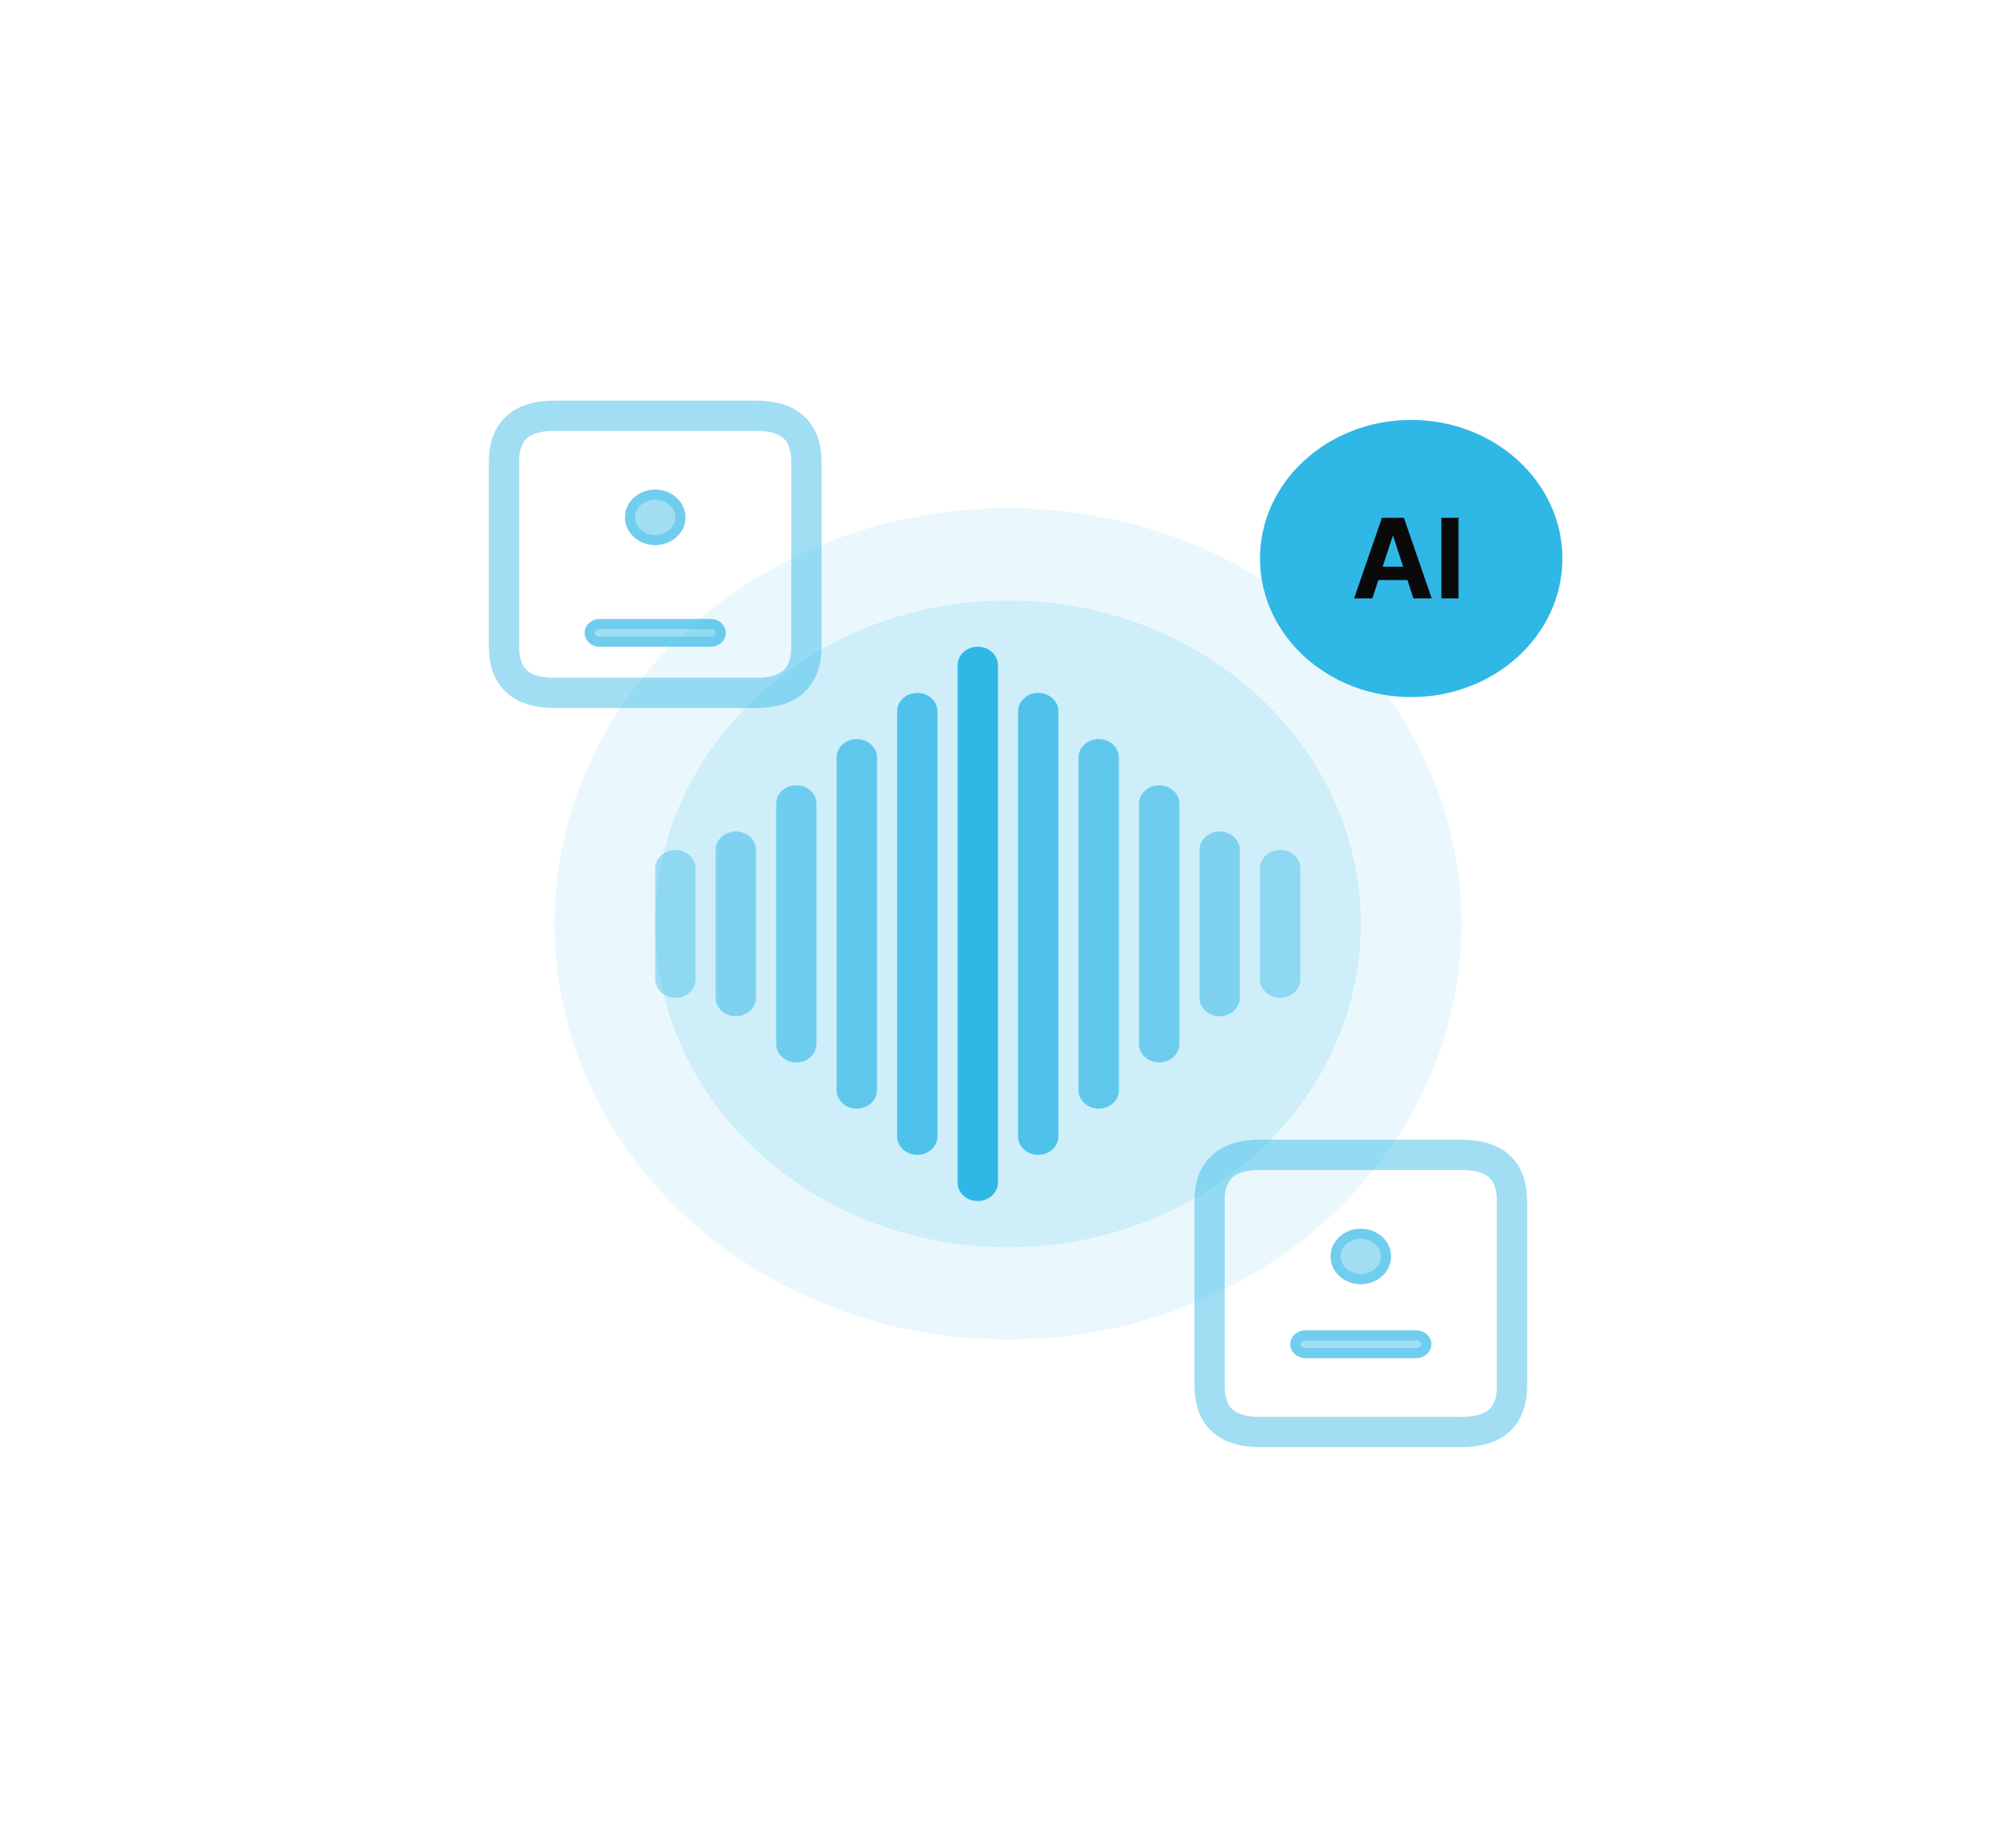 <svg width="192" height="176" viewBox="0 0 192 176" fill="none" xmlns="http://www.w3.org/2000/svg">
<path opacity="0.1" d="M96 127.6C119.859 127.6 139.2 109.871 139.2 88C139.2 66.129 119.859 48.4 96 48.4C72.141 48.4 52.8 66.129 52.8 88C52.8 109.871 72.141 127.6 96 127.6Z" fill="#2FB7E6"/>
<path opacity="0.15" d="M96 118.8C114.557 118.8 129.6 105.01 129.6 88C129.6 70.99 114.557 57.2 96 57.2C77.443 57.2 62.4 70.99 62.4 88C62.4 105.01 77.443 118.8 96 118.8Z" fill="#2FB7E6"/>
<path d="M95.04 63.36C95.04 62.388 94.18 61.6 93.12 61.6C92.06 61.6 91.2 62.388 91.2 63.36V112.64C91.2 113.612 92.06 114.4 93.12 114.4C94.18 114.4 95.04 113.612 95.04 112.64V63.36Z" fill="#2FB7E6"/>
<path opacity="0.8" d="M100.8 67.76C100.8 66.788 99.94 66 98.88 66C97.82 66 96.96 66.788 96.96 67.76V108.24C96.96 109.212 97.82 110 98.88 110C99.94 110 100.8 109.212 100.8 108.24V67.76Z" fill="#2FB7E6"/>
<path opacity="0.8" d="M89.28 67.76C89.28 66.788 88.42 66 87.36 66C86.3 66 85.44 66.788 85.44 67.76V108.24C85.44 109.212 86.3 110 87.36 110C88.42 110 89.28 109.212 89.28 108.24V67.76Z" fill="#2FB7E6"/>
<path opacity="0.7" d="M106.56 72.16C106.56 71.188 105.7 70.4 104.64 70.4C103.58 70.4 102.72 71.188 102.72 72.16V103.84C102.72 104.812 103.58 105.6 104.64 105.6C105.7 105.6 106.56 104.812 106.56 103.84V72.16Z" fill="#2FB7E6"/>
<path opacity="0.7" d="M83.52 72.16C83.52 71.188 82.66 70.4 81.6 70.4C80.54 70.4 79.68 71.188 79.68 72.16V103.84C79.68 104.812 80.54 105.6 81.6 105.6C82.66 105.6 83.52 104.812 83.52 103.84V72.16Z" fill="#2FB7E6"/>
<path opacity="0.6" d="M112.32 76.56C112.32 75.588 111.46 74.8 110.4 74.8C109.34 74.8 108.48 75.588 108.48 76.56V99.44C108.48 100.412 109.34 101.2 110.4 101.2C111.46 101.2 112.32 100.412 112.32 99.44V76.56Z" fill="#2FB7E6"/>
<path opacity="0.6" d="M77.76 76.56C77.76 75.588 76.9 74.8 75.84 74.8C74.779 74.8 73.92 75.588 73.92 76.56V99.44C73.92 100.412 74.779 101.2 75.84 101.2C76.9 101.2 77.76 100.412 77.76 99.44V76.56Z" fill="#2FB7E6"/>
<path opacity="0.5" d="M118.08 80.96C118.08 79.988 117.22 79.2 116.16 79.2C115.1 79.2 114.24 79.988 114.24 80.96V95.04C114.24 96.012 115.1 96.8 116.16 96.8C117.22 96.8 118.08 96.012 118.08 95.04V80.96Z" fill="#2FB7E6"/>
<path opacity="0.5" d="M72 80.96C72 79.988 71.14 79.2 70.08 79.2C69.019 79.2 68.16 79.988 68.16 80.96V95.04C68.16 96.012 69.019 96.8 70.08 96.8C71.14 96.8 72 96.012 72 95.04V80.96Z" fill="#2FB7E6"/>
<path opacity="0.4" d="M123.84 82.72C123.84 81.748 122.98 80.96 121.92 80.96C120.86 80.96 120 81.748 120 82.72V93.28C120 94.252 120.86 95.04 121.92 95.04C122.98 95.04 123.84 94.252 123.84 93.28V82.72Z" fill="#2FB7E6"/>
<path opacity="0.4" d="M66.24 82.72C66.24 81.748 65.38 80.96 64.32 80.96C63.26 80.96 62.4 81.748 62.4 82.72V93.28C62.4 94.252 63.26 95.04 64.32 95.04C65.38 95.04 66.24 94.252 66.24 93.28V82.72Z" fill="#2FB7E6"/>
<g opacity="0.9">
<path d="M52.8 39.6C49.6 39.6 48 41.067 48 44V61.6C48 64.533 49.6 66 52.8 66H72C75.2 66 76.8 64.533 76.8 61.6V44C76.8 41.067 75.2 39.6 72 39.6H52.8Z" stroke="#2FB7E6" stroke-opacity="0.5" stroke-width="2.88"/>
<path d="M62.4 51.92C63.991 51.92 65.28 50.738 65.28 49.28C65.28 47.822 63.991 46.64 62.4 46.64C60.809 46.64 59.52 47.822 59.52 49.28C59.52 50.738 60.809 51.92 62.4 51.92Z" fill="#2FB7E6" fill-opacity="0.5"/>
<path d="M62.4 47.12C63.765 47.12 64.8 48.125 64.8 49.28C64.8 50.434 63.766 51.44 62.4 51.44C61.034 51.44 60.001 50.434 60.001 49.28C60.001 48.125 61.034 47.12 62.4 47.12Z" stroke="#2FB7E6" stroke-opacity="0.5" stroke-width="0.96"/>
<path d="M67.68 58.96H57.12C56.325 58.96 55.68 59.551 55.68 60.28C55.68 61.009 56.325 61.6 57.12 61.6H67.68C68.475 61.6 69.12 61.009 69.12 60.28C69.12 59.551 68.475 58.96 67.68 58.96Z" fill="#2FB7E6" fill-opacity="0.5"/>
<path d="M57.12 59.44H67.68C68.25 59.44 68.64 59.855 68.64 60.28C68.64 60.706 68.25 61.12 67.68 61.12H57.12C56.55 61.12 56.161 60.706 56.16 60.28C56.16 59.855 56.55 59.44 57.12 59.44Z" stroke="#2FB7E6" stroke-opacity="0.5" stroke-width="0.96"/>
<path d="M120 136.4C116.8 136.4 115.2 134.933 115.2 132V114.4C115.2 111.467 116.8 110 120 110H139.2C142.4 110 144 111.467 144 114.4V132C144 134.933 142.4 136.4 139.2 136.4H120Z" stroke="#2FB7E6" stroke-opacity="0.5" stroke-width="2.88"/>
<path d="M129.6 117.04C131.191 117.04 132.48 118.222 132.48 119.68C132.48 121.138 131.191 122.32 129.6 122.32C128.009 122.32 126.72 121.138 126.72 119.68C126.72 118.222 128.009 117.04 129.6 117.04Z" fill="#2FB7E6" fill-opacity="0.5"/>
<path d="M129.6 121.84C130.965 121.84 132 120.835 132 119.68C132 118.526 130.966 117.52 129.6 117.52C128.234 117.52 127.2 118.526 127.2 119.68C127.201 120.835 128.234 121.84 129.6 121.84Z" stroke="#2FB7E6" stroke-opacity="0.5" stroke-width="0.96"/>
<path d="M134.88 129.36H124.32C123.525 129.36 122.88 128.769 122.88 128.04C122.88 127.311 123.525 126.72 124.32 126.72H134.88C135.675 126.72 136.32 127.311 136.32 128.04C136.32 128.769 135.675 129.36 134.88 129.36Z" fill="#2FB7E6" fill-opacity="0.5"/>
<path d="M124.32 128.88H134.88C135.45 128.88 135.84 128.465 135.84 128.04C135.84 127.614 135.45 127.2 134.88 127.2H124.32C123.75 127.2 123.361 127.614 123.36 128.04C123.36 128.465 123.75 128.88 124.32 128.88Z" stroke="#2FB7E6" stroke-opacity="0.5" stroke-width="0.96"/>
</g>
<path d="M134.4 66.4C142.353 66.4 148.8 60.49 148.8 53.2C148.8 45.91 142.353 40 134.4 40C126.447 40 120 45.91 120 53.2C120 60.49 126.447 66.4 134.4 66.4Z" fill="#2FB7E6"/>
<path d="M130.702 57H128.962L131.613 49.32H133.705L136.353 57H134.613L132.689 51.075H132.629L130.702 57ZM130.593 53.981H134.703V55.249H130.593V53.981ZM138.901 49.32V57H137.277V49.32H138.901Z" fill="#0A0A0A"/>
</svg>
